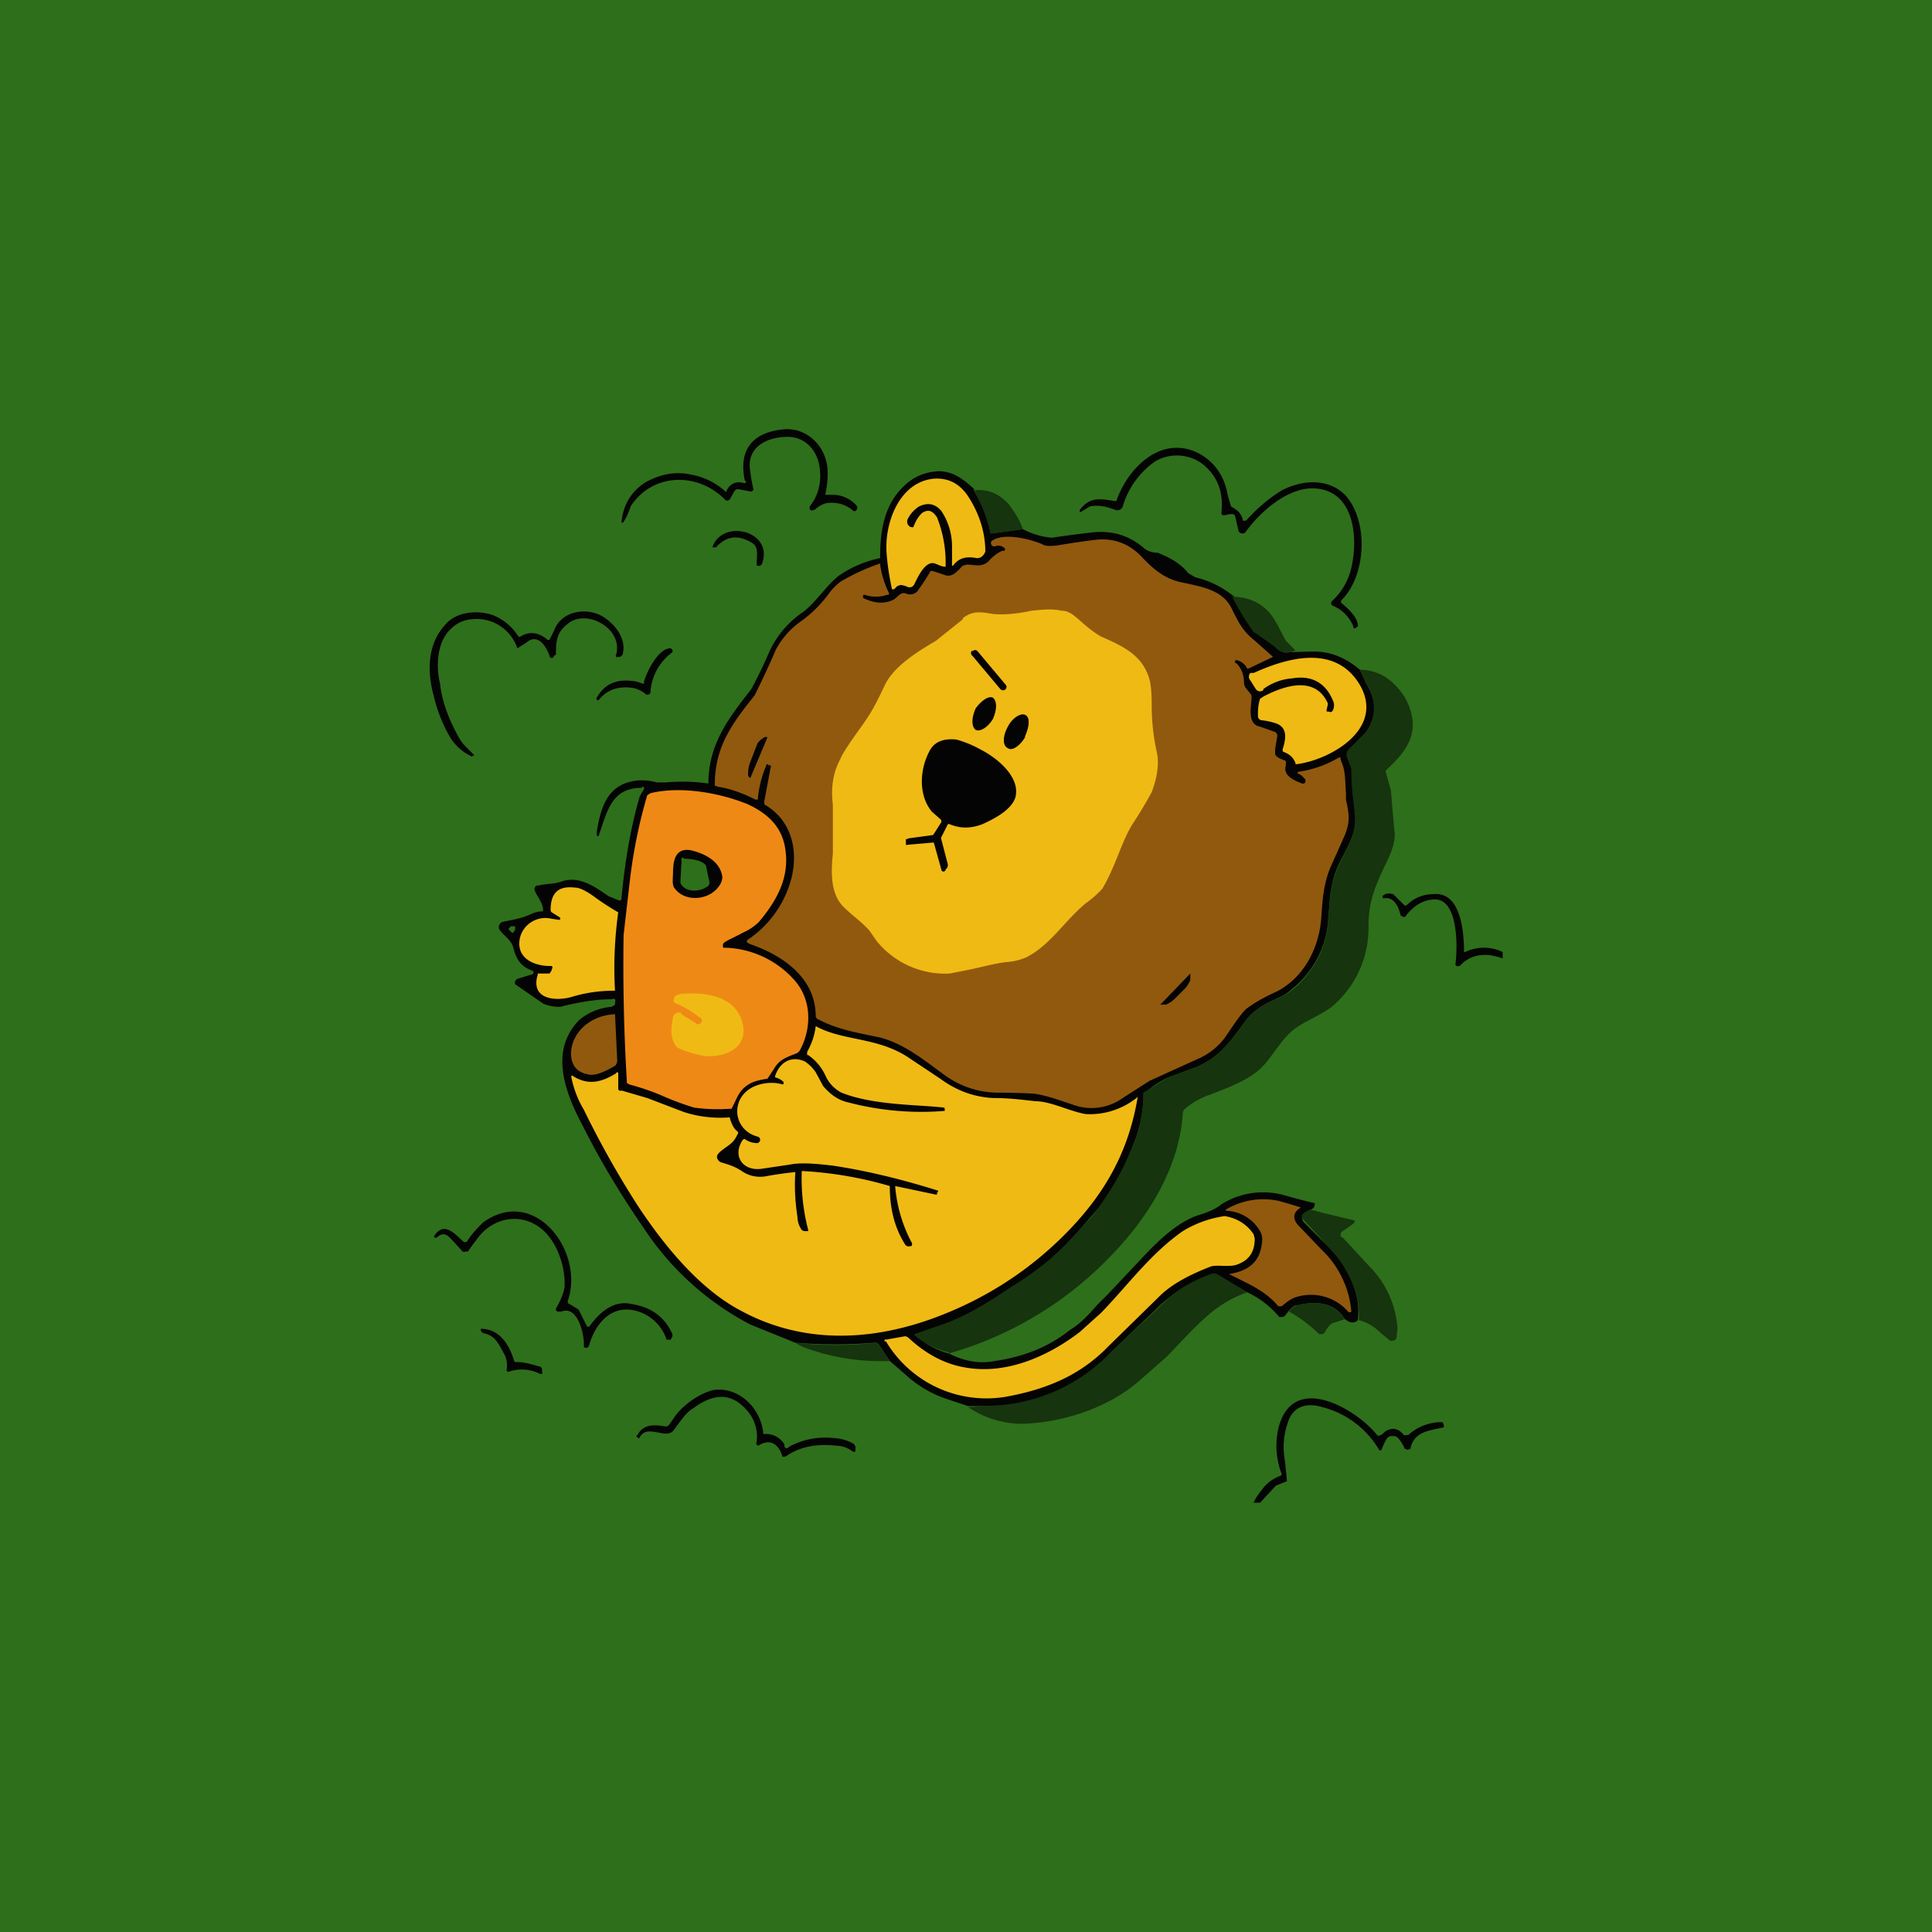 <!-- by TradingView --><svg width="18" height="18" viewBox="0 0 18 18" xmlns="http://www.w3.org/2000/svg"><path fill="#2E6F1B" d="M0 0h18v18H0z"/><path d="M7.7 4.61h.07a.3.3 0 0 1 .21.1.03.03 0 0 1 0 .04.02.02 0 0 1-.01.01.02.02 0 0 1-.02 0 .3.3 0 0 0-.26-.07.27.27 0 0 0-.1.06h-.01a.02.02 0 0 1-.03 0 .03.03 0 0 1 0-.04c.07-.09.1-.2.09-.32-.01-.18-.13-.32-.3-.32-.2 0-.39.1-.35.32a1.41 1.41 0 0 0 .03.17.03.03 0 0 1-.02.02H7l-.11-.02a.04.04 0 0 0-.05.02l-.04.07a.03.03 0 0 1-.04.01c-.25-.26-.67-.26-.88.05-.02.05-.04.11-.07.15a.01.01 0 0 1-.02 0c.02-.17.1-.29.23-.37.13-.07.27-.1.41-.07a.65.65 0 0 1 .33.16.01.01 0 0 0 .01 0v-.01c.03-.06.08-.09.16-.07a.01.01 0 0 0 .01 0 .01.01 0 0 0 0-.02C6.88 4.2 7 4.03 7.3 4c.22-.02.4.16.41.38a.79.79 0 0 1-.02.22.01.01 0 0 0 0 .01h.01ZM10.07 4.77a.01.01 0 0 1-.01 0v-.02c.1-.13.2-.1.34-.08.11-.32.43-.63.78-.44.14.08.23.21.26.39a23.3 23.3 0 0 0 .03.1c.06.03.1.07.11.13a.02.02 0 0 0 .02 0h.01c.1-.11.2-.2.33-.28.19-.1.44-.12.6.05.21.24.19.74-.04.97a.02.02 0 0 0 0 .03c.06.05.16.14.15.22h-.01a.02.02 0 0 1-.03.01v-.01a.35.35 0 0 0-.2-.2.03.03 0 0 1 0-.04.6.6 0 0 0 .18-.31c.07-.3.02-.75-.38-.74-.23.01-.47.22-.6.4a.04.04 0 0 1-.04.02.04.04 0 0 1-.03-.02l-.03-.13a.04.04 0 0 0-.02-.03h-.03l-.05.01a.03.03 0 0 1-.03-.01v-.02c.02-.19-.04-.34-.18-.45a.4.4 0 0 0-.44-.02.78.78 0 0 0-.3.42.05.05 0 0 1-.03.03.05.05 0 0 1-.04 0c-.08-.03-.16-.05-.24-.03l-.08.05ZM9.07 4.56a1.32 1.32 0 0 1 .16.41h.01l.29-.04a.7.7 0 0 0 .27.08 9.57 9.57 0 0 1 .38-.05c.18-.02.34.03.47.14.03.03.08.05.14.05l.02.01c.1.04.2.1.26.18l.07.04c.13.03.25.09.36.18a2.78 2.78 0 0 0 .19.33l.2.14c.02.03.05.04.08.05a4.85 4.85 0 0 1 .27-.01c.16 0 .3.06.43.17l.06.13c.1.16.1.32-.01.46l-.15.15a.07.07 0 0 0-.02.07l.04.1.01.06.02.33c.03.2-.04.3-.14.5-.05.1-.08.22-.09.34l-.02.24a.9.9 0 0 1-.34.6c-.07.07-.19.1-.25.14a.63.63 0 0 0-.16.13c-.15.2-.24.35-.47.45l-.27.1a.94.94 0 0 0-.2.13c-.01 0-.02 0-.02.02l-.01.1c-.01.1-.03.21-.07.32-.09.24-.2.46-.35.65l-.26.3c-.13.14-.32.29-.54.43a2.85 2.85 0 0 1-.9.44v.01c.1.09.2.14.31.17.14.07.28.1.43.07.27-.04.5-.13.7-.29.1-.06.18-.15.25-.23l.1-.1.33-.35c.15-.16.33-.33.52-.39.1-.03.16-.06.21-.1a.73.73 0 0 1 .6-.08 6.23 6.23 0 0 0 .27.07c0 .03-.01.05-.04.06a.19.19 0 0 0-.07.05l-.01.03.01.03.22.22c.07.07.14.15.19.25.08.14.12.29.1.45-.03.03-.07.03-.12-.01-.1-.16-.27-.17-.44-.13-.04 0-.06.03-.08.05l-.04.05a.04.04 0 0 1-.03.01h-.02l-.01-.01a.86.86 0 0 0-.29-.22l-.28-.16a.08.08 0 0 0-.06 0c-.18.06-.3.13-.46.27l-.47.45a1.63 1.63 0 0 1-1.01.5h-.32a15.8 15.8 0 0 1-.21-.07 1.05 1.05 0 0 1-.37-.22l-.15-.13-.1-.15a.05.05 0 0 0-.05-.02c-.23.02-.48.02-.73 0l-.42-.17a2.66 2.66 0 0 1-.98-.88c-.2-.29-.4-.61-.58-.97-.16-.3-.32-.7-.03-.99a.54.54 0 0 1 .3-.12l.03-.02v-.02a.04.04 0 0 0 0-.03.03.03 0 0 0-.03 0c-.16 0-.32.03-.48.07a.37.37 0 0 1-.16-.03 142.15 142.15 0 0 0-.26-.18.04.04 0 0 1 .02-.05l.13-.04a.02.02 0 0 0 .02-.02v-.01l-.02-.01c-.1-.04-.14-.1-.17-.22-.02-.06-.08-.1-.12-.15a.05.05 0 0 1 .02-.08c.09-.02.17-.03.26-.07a.28.28 0 0 1 .12-.03v-.01c0-.07-.06-.13-.08-.19A.04.04 0 0 1 5 8.25h.02c.08-.02.14-.01.22-.04.16-.05.3.05.43.14l.1.04a.02.02 0 0 0 .02-.01v-.01c.03-.32.08-.64.17-.95L6 7.35a.01.01 0 0 0 0-.01.01.01 0 0 0-.02 0c-.28 0-.32.21-.4.44a.01.01 0 0 1-.02 0v-.03c.04-.25.11-.46.4-.48.04 0 .09 0 .16.02h.08a1.67 1.67 0 0 1 .4.01c0-.36.18-.6.4-.88a4.72 4.72 0 0 0 .16-.33.9.9 0 0 1 .31-.38c.12-.08.23-.26.35-.35a1.05 1.05 0 0 1 .38-.16v-.01c0-.25.04-.48.21-.65.1-.1.2-.14.33-.15.14 0 .23.07.34.17Z" fill="#050404"/><path d="M8.31 5.49c-.02-.1-.04-.2-.05-.34-.02-.28.12-.66.44-.69.14-.01.25.05.33.18.1.16.15.33.15.5l-.01.02c-.02.03-.04.04-.07.04-.1-.02-.17 0-.22.07h-.01V5.1a.6.6 0 0 0-.1-.34c-.06-.07-.13-.08-.21-.04a.3.3 0 0 0-.1.11.06.06 0 0 0 0 .06l.01.01a.02.02 0 0 0 .02.01.02.02 0 0 0 .02 0c.03-.08.06-.11.08-.13.06-.04.1-.02.14.04a1.15 1.15 0 0 1 .08.46c-.04 0-.07-.02-.1-.03-.09-.03-.16.13-.19.19a.05.05 0 0 1-.06.03.2.2 0 0 0-.07-.02l-.03.01-.03.03h-.01Z" fill="#F0BA14"/><path d="m9.53 4.93-.29.04a.01.01 0 0 1-.01 0 1.32 1.32 0 0 0-.16-.4c.13-.02.24.03.33.13.05.07.1.14.13.23Z" fill="#16340E"/><path d="M6.64 5.1v-.01c.1-.26.57-.14.46.16a.03.03 0 0 1-.04.02h-.01v-.02c0-.08.02-.15-.04-.19-.13-.08-.24-.07-.34.04a.02.02 0 0 1-.01 0h-.01Z" fill="#050404"/><path d="M7.04 7.45c-.1-.05-.22-.1-.35-.12l-.03-.01v-.04c.01-.34.17-.55.37-.8a8.1 8.1 0 0 0 .2-.43.76.76 0 0 1 .23-.26c.1-.07.19-.16.27-.27a.54.54 0 0 1 .1-.1 1.96 1.96 0 0 1 .37-.17.02.02 0 0 1 0 .01.86.86 0 0 0 .08.26.02.02 0 0 1 0 .02h-.01a.33.33 0 0 1-.22 0 .02.02 0 0 0-.01.02v.01c.1.05.19.06.28.02.04-.02.07-.08.12-.06.05.02.1 0 .12-.04a2.03 2.03 0 0 0 .11-.17h.02l.12.04c.07.02.12-.05.16-.09l.04-.01c.07 0 .13.03.2-.03a.37.37 0 0 1 .13-.1.02.02 0 0 0 .02 0 .02.02 0 0 0-.01-.03.08.08 0 0 0-.08-.01.03.03 0 0 1-.03-.01.03.03 0 0 1 0-.04c.11-.08.35-.02.47.03.03.02.08.02.15.01a8 8 0 0 1 .34-.05c.17-.02.31.03.43.15.12.13.23.22.4.25.18.04.37.07.45.25.06.12.1.2.2.28a27.5 27.5 0 0 1 .18.16l-.23.11h-.01a.14.14 0 0 0-.1-.08.01.01 0 0 0 0 .03c.04.04.07.1.07.18 0 .05.05.08.07.12v.04c-.01.1-.03.23.08.25l.14.05a.04.04 0 0 1 .02.04l-.02.12v.04c0 .02.02.03.03.04l.07.03v.04c-.03.1.08.14.15.17h.02a.03.03 0 0 0 0-.05.13.13 0 0 0-.05-.04.01.01 0 0 1 0-.02 1.01 1.01 0 0 0 .37-.13.02.02 0 0 1 .02 0v.02c.05.1.04.2.05.31v.06c.03.14.04.2-.01.33l-.13.29c-.07.16-.08.33-.09.48-.02.28-.16.56-.42.69-.11.05-.2.1-.28.16-.07.07-.15.2-.2.27a.62.62 0 0 1-.26.2 366.39 366.39 0 0 0-.44.2l-.25.16a.5.5 0 0 1-.47.06c-.15-.05-.23-.08-.35-.1a6.06 6.06 0 0 0-.32-.01.85.85 0 0 1-.5-.15c-.17-.12-.4-.32-.65-.37-.19-.04-.37-.07-.54-.16a.04.04 0 0 1-.03-.03c0-.35-.29-.56-.6-.67a.18.18 0 0 1-.04-.02.01.01 0 0 1 0-.01.01.01 0 0 1 0-.01.99.99 0 0 0 .39-.5c.1-.28.05-.6-.22-.76l-.01-.01v-.02l.06-.32a.02.02 0 0 0 0-.02h-.02a.01.01 0 0 0-.02 0 1.02 1.02 0 0 0-.08.32h-.02Z" fill="#91590E"/><path d="M12.07 6.06a.2.2 0 0 1-.1.02.16.16 0 0 1-.09-.05c-.06-.05-.12-.1-.2-.14a2.76 2.76 0 0 1-.2-.33c.14 0 .25.05.33.13.07.07.12.19.17.28l.09.09Z" fill="#16340E"/><path d="M8.97 5.76c.09-.07.16-.06.28-.04.1.01.22 0 .36-.03.1-.01.19-.02.28 0 .07 0 .11.04.17.09.11.1.19.15.22.16.18.08.35.16.42.36.02.05.03.14.03.26 0 .13.01.28.05.46.02.1 0 .23-.05.36a3.9 3.9 0 0 1-.18.3c-.1.16-.16.4-.28.6a1 1 0 0 1-.16.14c-.2.17-.33.39-.55.5a.55.55 0 0 1-.15.04c-.12.01-.22.04-.36.07l-.2.04a.82.82 0 0 1-.68-.3l-.07-.1c-.07-.08-.16-.14-.24-.22-.12-.12-.12-.31-.1-.5V7.5c-.02-.16 0-.3.07-.43.02-.05.08-.14.18-.28.11-.15.15-.23.24-.42.09-.17.3-.3.47-.4l.25-.2Z" fill="#F0BA14"/><path d="M4.4 7.04a.01.01 0 0 1 0 .01.47.47 0 0 1-.2-.17 1.4 1.4 0 0 1-.16-.4c-.06-.22-.06-.47.1-.65.1-.13.3-.15.45-.1a.5.5 0 0 1 .24.2.02.02 0 0 0 .02 0c.08-.05.17-.04.25.03a.02.02 0 0 0 .02 0l.04-.08c.07-.2.33-.23.48-.12.1.07.2.2.16.34l-.02.02h-.02a.02.02 0 0 1-.02 0 .02.02 0 0 1 0-.02c.07-.25-.29-.44-.46-.28-.1.08-.1.17-.1.28l-.02.01a.02.02 0 0 1-.04 0C5.08 6 5 5.9 4.9 5.99a12.99 12.99 0 0 0-.08.05.4.4 0 0 0-.43-.27.3.3 0 0 0-.19.09c-.13.12-.14.35-.1.51.02.18.09.35.18.51.04.07.1.11.14.16ZM6 6.35c.03-.1.13-.3.24-.31a.02.02 0 0 1 .02.01.02.02 0 0 1 0 .03.5.5 0 0 0-.2.37.02.02 0 0 1-.02.02.02.02 0 0 1-.02 0 .27.27 0 0 0-.12-.06c-.13-.02-.24.01-.32.11a.02.02 0 0 1-.02 0 .02.02 0 0 1 0-.02c.08-.14.2-.18.37-.15l.06.02H6v-.02ZM9.06 6.06a.03.03 0 0 0 0 .05l.26.31c.01.01.03.02.05 0a.03.03 0 0 0 0-.04l-.26-.31a.03.03 0 0 0-.05 0Z" fill="#050404"/><path d="M11.77 6.43a.05.05 0 0 1-.04.01.05.05 0 0 1-.03-.02l-.05-.08a.05.05 0 0 1 0-.07h.03c.33-.15.78-.27 1 .13.21.4-.29.68-.6.72h-.01v-.01c-.02-.05-.05-.08-.1-.1L11.95 7v-.02c.03-.09.05-.2-.06-.24a.63.63 0 0 0-.14-.03.04.04 0 0 1-.03-.04c0-.05 0-.1.02-.16l.03-.02c.19-.1.48-.2.6.06v.02l-.01.04v.02h.02a.03.03 0 0 0 .03 0 .1.1 0 0 0 .01-.1c-.07-.17-.2-.24-.38-.21a.52.52 0 0 0-.27.1Z" fill="#F0BA14"/><path d="M8.84 12.6a.77.77 0 0 1-.32-.16v-.01l.2-.07c.23-.07.45-.2.7-.37.24-.14.42-.3.55-.44.1-.11.18-.18.26-.29.14-.2.26-.4.35-.65.04-.1.06-.22.07-.33v-.1l.02-.01.21-.13.27-.1c.23-.1.32-.25.47-.45a.63.63 0 0 1 .16-.13c.06-.04.18-.07.25-.13a.9.9 0 0 0 .34-.6l.02-.25a.96.96 0 0 1 .09-.33c.1-.21.17-.31.14-.51a2.39 2.39 0 0 1-.03-.38l-.04-.11a.07.07 0 0 1 .02-.07l.15-.15c.1-.14.11-.3.01-.46a4.67 4.67 0 0 1-.06-.13c.18 0 .32.1.42.26.12.22.09.4-.08.58a2.45 2.45 0 0 1-.1.1v.01l.05.18v.01l.03.35c.02.1-.03.22-.08.32-.1.21-.16.35-.16.58a.96.96 0 0 1-.33.74c-.1.08-.23.13-.32.19-.15.09-.23.27-.35.39-.13.12-.3.18-.48.25a.73.73 0 0 0-.23.13.07.07 0 0 0-.02.04c-.03.5-.32.97-.66 1.32a3.36 3.36 0 0 1-1.52.92Z" fill="#16340E"/><path d="M9.25 6.7c.04-.09.04-.17 0-.2-.04-.02-.11.03-.16.1-.04.09-.04.17 0 .2.04.02.11-.02.16-.1ZM9.55 6.86c.04-.09.05-.18 0-.2-.04-.02-.12.03-.16.11-.05.09-.05.18 0 .2.04.03.11-.02.16-.1ZM6.99 7.25l-.02-.02V7.2a.28.28 0 0 1 .02-.1l.05-.13.02-.05.03-.03.03-.02a.03.03 0 0 1 .03 0l-.16.38ZM8.77 7.64l-.09-.08c-.13-.16-.11-.41-.01-.58.05-.08.14-.1.24-.09a1 1 0 0 1 .22.09c.16.08.38.26.33.45-.04.12-.2.2-.31.25-.11.04-.2.04-.3 0a.02.02 0 0 0-.02 0l-.06.12a.04.04 0 0 0 0 .02l.06.23a.05.05 0 0 1-.02.05.02.02 0 0 1-.04 0l-.07-.25h-.01l-.23.02a.02.02 0 0 1-.02 0v-.05l.03-.01.22-.03a.02.02 0 0 0 .01-.01l.07-.11v-.01Z" fill="#050404"/><path d="m5.86 10.1-.02-.01v-.02a17.98 17.98 0 0 1-.03-1.36l.06-.52a4.77 4.77 0 0 1 .16-.78l.03-.02c.29-.07.65 0 .9.1.22.1.34.24.36.45.03.25-.09.46-.25.65a.5.5 0 0 1-.15.1c-.07.04-.17.08-.18.1a.04.04 0 0 0 0 .04h.03a.9.9 0 0 1 .63.3c.17.19.16.46.05.66l-.02.02c-.1.04-.17.06-.22.15a6.11 6.11 0 0 1-.06.09c-.06.01-.12.02-.17.05-.1.06-.11.13-.16.22v.01H6.8c-.14.01-.25 0-.33-.01a2.56 2.56 0 0 1-.32-.12 2.4 2.4 0 0 0-.3-.1Z" fill="#EF8915"/><path d="M6.27 8.14c0-.12.02-.24.16-.22.13.03.28.1.3.25 0 .04-.02.08-.06.12-.1.1-.3.11-.39-.02-.02-.04-.01-.09-.01-.13Z" fill="#050404"/><path d="M6.37 8c.05 0 .18.01.21.07v.01l.03.14a.04.04 0 0 1-.02.04c-.07.05-.2.06-.25-.03V8.2l.01-.18a.02.02 0 0 1 .02-.03Z" fill="#2E6F1B"/><path d="M5.21 8.57a.01.01 0 0 0 .01-.01v-.01l-.08-.05a.03.03 0 0 1-.01-.02c0-.16.07-.23.23-.21.04 0 .1.03.17.08a2.44 2.44 0 0 0 .23.15 3.73 3.73 0 0 0-.03.73c-.15 0-.28.02-.41.06-.15.04-.38.02-.31-.21v-.01h.11l.02-.03v-.01a.02.02 0 0 0 0-.03h-.02c-.1 0-.26-.04-.28-.18-.02-.17.14-.3.3-.26l.07.01Z" fill="#F0BA14"/><path d="M14 8.86v.07c-.16-.06-.3-.04-.4.07h-.01a.02.02 0 0 1-.02 0l-.01-.01v-.01c.02-.14.03-.6-.19-.6-.11 0-.2.06-.27.15a.02.02 0 0 1-.03.01l-.02-.01c-.02-.08-.06-.18-.16-.16l-.01-.01v-.01a.08.08 0 0 1 .09-.02h.01l.1.1a.02.02 0 0 0 .03 0c.07-.07.16-.1.25-.1.25-.02.28.35.28.54h.01a.4.4 0 0 1 .35 0Z" fill="#050404"/><path d="M4.74 8.66a.01.01 0 0 1 0-.01l.02-.02h.04v.03a.1.1 0 0 1-.02.03.01.01 0 0 1-.01 0l-.03-.03Z" fill="#2E6F1B"/><path d="M11.09 9.07v.06a.25.25 0 0 1-.05.08l-.1.1a.24.24 0 0 1-.08.05h-.05l.28-.29Z" fill="#050404"/><path d="m6.35 9.45.13.08a.03.03 0 0 0 .05 0 .03.03 0 0 0-.01-.05 1.1 1.1 0 0 0-.24-.14.03.03 0 0 1 0-.03V9.3c0-.02.03-.03.06-.04.24-.02.52.02.58.28.05.23-.17.31-.35.3a1.2 1.2 0 0 1-.24-.07l-.02-.01c-.07-.08-.06-.18-.04-.28a.05.05 0 0 1 .03-.04.05.05 0 0 1 .05 0Z" fill="#F0BA14"/><path d="M5.72 9.45a.01.01 0 0 1 .01 0l.02.42a.07.07 0 0 1-.02.06c-.07.04-.18.1-.25.08-.11-.02-.16-.09-.16-.2.01-.21.2-.35.4-.36Z" fill="#91590E"/><path d="m5.32 10.03.01-.01c.15.1.28.06.41-.02a.01.01 0 0 1 .02 0v.14a.02.02 0 0 0 .03.02l.24.07.34.13a1.1 1.1 0 0 0 .43.05v.01c.02.06.04.1.07.12a.02.02 0 0 1 0 .03c-.04.09-.09.1-.16.16-.02.02-.03.03-.03.05a.06.06 0 0 0 .04.05c.07.02.13.04.19.08a.3.3 0 0 0 .22.05 3.27 3.27 0 0 1 .28-.04c-.01.15 0 .29.02.42 0 .05.02.09.04.12l.02.01h.04v-.01a1.9 1.9 0 0 1-.06-.55 3.57 3.57 0 0 1 .82.14c0 .2.04.38.14.54a.04.04 0 0 0 .05.02h.01a.03.03 0 0 0 0-.04 1.36 1.36 0 0 1-.15-.52l.38.08h.01v-.02a.01.01 0 0 0 0-.02c-.32-.1-.64-.18-.97-.23-.17-.02-.3-.03-.4-.01l-.27.04c-.17.02-.27-.12-.17-.27a.02.02 0 0 1 .03 0 .2.2 0 0 0 .1.03.03.03 0 0 0 .03-.02.03.03 0 0 0-.02-.04c-.23-.06-.26-.35-.05-.46a.4.4 0 0 1 .27-.03.02.02 0 0 0 .02 0v-.02a.17.17 0 0 0-.07-.04.01.01 0 0 1-.01-.01c.04-.13.15-.2.28-.14a.37.37 0 0 1 .1.1l.07.13c.07.08.14.13.23.15a2.67 2.67 0 0 0 .9.08.02.02 0 0 0 0-.02v-.01c-.25-.03-.66-.02-.96-.14a.33.33 0 0 1-.15-.16.47.47 0 0 0-.16-.19h-.01V9.8a.64.64 0 0 0 .08-.24c.25.14.57.1.86.29l.3.2c.15.11.31.17.49.18.17 0 .3.02.4.03.14 0 .33.1.47.12a.7.7 0 0 0 .48-.16c-.08.48-.28.86-.62 1.22-.36.38-.79.66-1.28.84-.6.22-1.23.24-1.8-.07-.38-.2-.71-.6-.96-.98a8.66 8.66 0 0 1-.5-.89c-.06-.1-.1-.21-.12-.32Z" fill="#F0BA14"/><path d="M11.42 11.28v-.01a.68.68 0 0 1 .5-.08 6.43 6.43 0 0 1 .2.06c-.07.04-.08.1-.03.16l.22.23a.9.9 0 0 1 .28.58.02.02 0 0 1-.03 0 .46.46 0 0 0-.5-.13c-.05.02-.08.05-.12.08h-.03c-.12-.14-.24-.19-.46-.3.2-.03.3-.13.31-.32 0-.04-.01-.07-.04-.11a.38.38 0 0 0-.3-.16Z" fill="#91590E"/><path d="M12.21 11.27a12.03 12.03 0 0 0 .41.1.03.03 0 0 1-.01.03l-.1.07a.04.04 0 0 0-.02.03v.02l.02.01.25.27a.9.9 0 0 1 .26.58l-.01.09a.04.04 0 0 1-.03.02.04.04 0 0 1-.03 0 8.36 8.36 0 0 1-.13-.11.41.41 0 0 0-.16-.08.8.8 0 0 0-.11-.45c-.05-.1-.12-.18-.19-.25a7.27 7.27 0 0 0-.23-.25v-.03a.18.18 0 0 1 .08-.05Z" fill="#16340E"/><path d="M5.48 12.36h.01c.1-.14.23-.25.4-.21.18.03.3.12.37.27a.04.04 0 0 1 0 .04l-.01.02a.02.02 0 0 1-.02 0 .02.02 0 0 1-.02 0 .41.41 0 0 0-.26-.26c-.24-.08-.4.1-.46.31l-.01.02a.03.03 0 0 1-.04 0v-.03c0-.1-.06-.36-.21-.3H5.2a.02.02 0 0 1-.02-.02v-.01c.03-.05.07-.13.08-.2.01-.2-.08-.45-.24-.56-.2-.14-.45-.07-.58.12a1.48 1.48 0 0 0-.08.11h-.02a.04.04 0 0 1-.03 0 6.2 6.2 0 0 0-.12-.13c-.04-.04-.08-.04-.12 0h-.01a.01.01 0 0 1-.01-.02c.09-.14.2 0 .27.06a.02.02 0 0 0 .02 0h.01c.04-.07.1-.13.15-.18.48-.35.95.27.79.73v.02l.1.06.08.16Z" fill="#050404"/><path d="M8.25 12.5a.01.01 0 0 1 0-.02h.01l.17-.03h.01l.02.01c.17.16.35.25.53.28.38.07.77-.1 1.07-.33l.2-.18c.26-.27.46-.55.76-.76a1.03 1.03 0 0 1 .39-.14c.12.02.21.08.27.17l.01.04c0 .12-.05.2-.16.24-.07.03-.19 0-.25.02-.18.07-.34.15-.46.26l-.49.48c-.26.27-.57.4-.94.47a1.09 1.09 0 0 1-1.14-.52Z" fill="#F0BA14"/><path d="M11.62 12.04c-.31.11-.46.3-.75.6l-.25.22c-.26.23-.64.37-1 .4a.9.9 0 0 1-.6-.15l.32-.02a1.63 1.63 0 0 0 1.02-.5l.47-.44c.14-.14.27-.21.45-.28a.08.08 0 0 1 .06 0l.28.17ZM12.53 12.29l-.12.04a.2.2 0 0 0-.06.07.05.05 0 0 1-.03.03h-.03l-.01-.01a1.3 1.3 0 0 0-.27-.2c.02-.03.04-.05.08-.06.17-.04.33-.03.44.13Z" fill="#16340E"/><path d="M5.03 12.8a.37.37 0 0 0-.29-.02.02.02 0 0 1-.02-.01v-.01c.01-.05 0-.1-.02-.14-.06-.11-.09-.18-.2-.2l-.02-.02v-.02c.18 0 .27.16.31.3l.01.01h.02c.06 0 .13.02.2.04.02 0 .02.01.03.02v.03a.02.02 0 0 1 0 .02h-.02Z" fill="#050404"/><path d="M8.29 12.68c-.27.01-.53-.03-.78-.12a.43.43 0 0 1-.1-.05 3.33 3.33 0 0 0 .75 0l.03.02.1.15Z" fill="#16340E"/><path d="M5.96 13.39a.01.01 0 0 1-.02 0 .01.01 0 0 1 0-.02c.05-.1.15-.1.26-.08h.01l.02-.01.07-.1c.08-.1.22-.2.35-.23.23-.03.43.16.46.39v.02h.02a.2.2 0 0 1 .18.1.02.02 0 0 0 .04.02c.13-.07.27-.1.44-.08a.4.4 0 0 1 .16.05.05.05 0 0 1 .02.05v.02a.02.02 0 0 1-.03 0 .25.25 0 0 0-.14-.05c-.17-.02-.34 0-.48.1a.02.02 0 0 1-.01 0 .02.02 0 0 1-.02 0c-.03-.1-.1-.17-.21-.11a.02.02 0 0 1-.03 0 .03.03 0 0 1 0-.03.37.37 0 0 0-.11-.31c-.15-.16-.32-.12-.48 0-.07.04-.12.12-.18.2-.04.06-.11.03-.19.02-.06-.01-.1 0-.13.05ZM11.74 14h-.06c.02-.05.06-.1.1-.15a.36.36 0 0 1 .15-.1.02.02 0 0 0 .01-.02.73.73 0 0 1-.03-.42c.13-.54.73-.18.92.06a.02.02 0 0 0 .03 0c.02 0 .04-.04.08-.05.05-.02.1 0 .14.05a.02.02 0 0 0 .02 0h.02a.46.46 0 0 1 .3-.12h.02l.01.02v.01a.02.02 0 0 1 0 .02h-.01c-.13.03-.27.04-.3.2h-.01a.02.02 0 0 1-.03 0h-.01c-.02-.04-.06-.12-.1-.12h-.04a.08.08 0 0 0-.04.04.97.97 0 0 0-.04.09.02.02 0 0 1-.02 0 .86.86 0 0 0-.53-.4c-.13-.04-.27-.02-.32.14a.68.68 0 0 0-.03.35 9.52 9.52 0 0 1 .02.2l-.1.04-.02.02-.13.14Z" fill="#050404"/></svg>